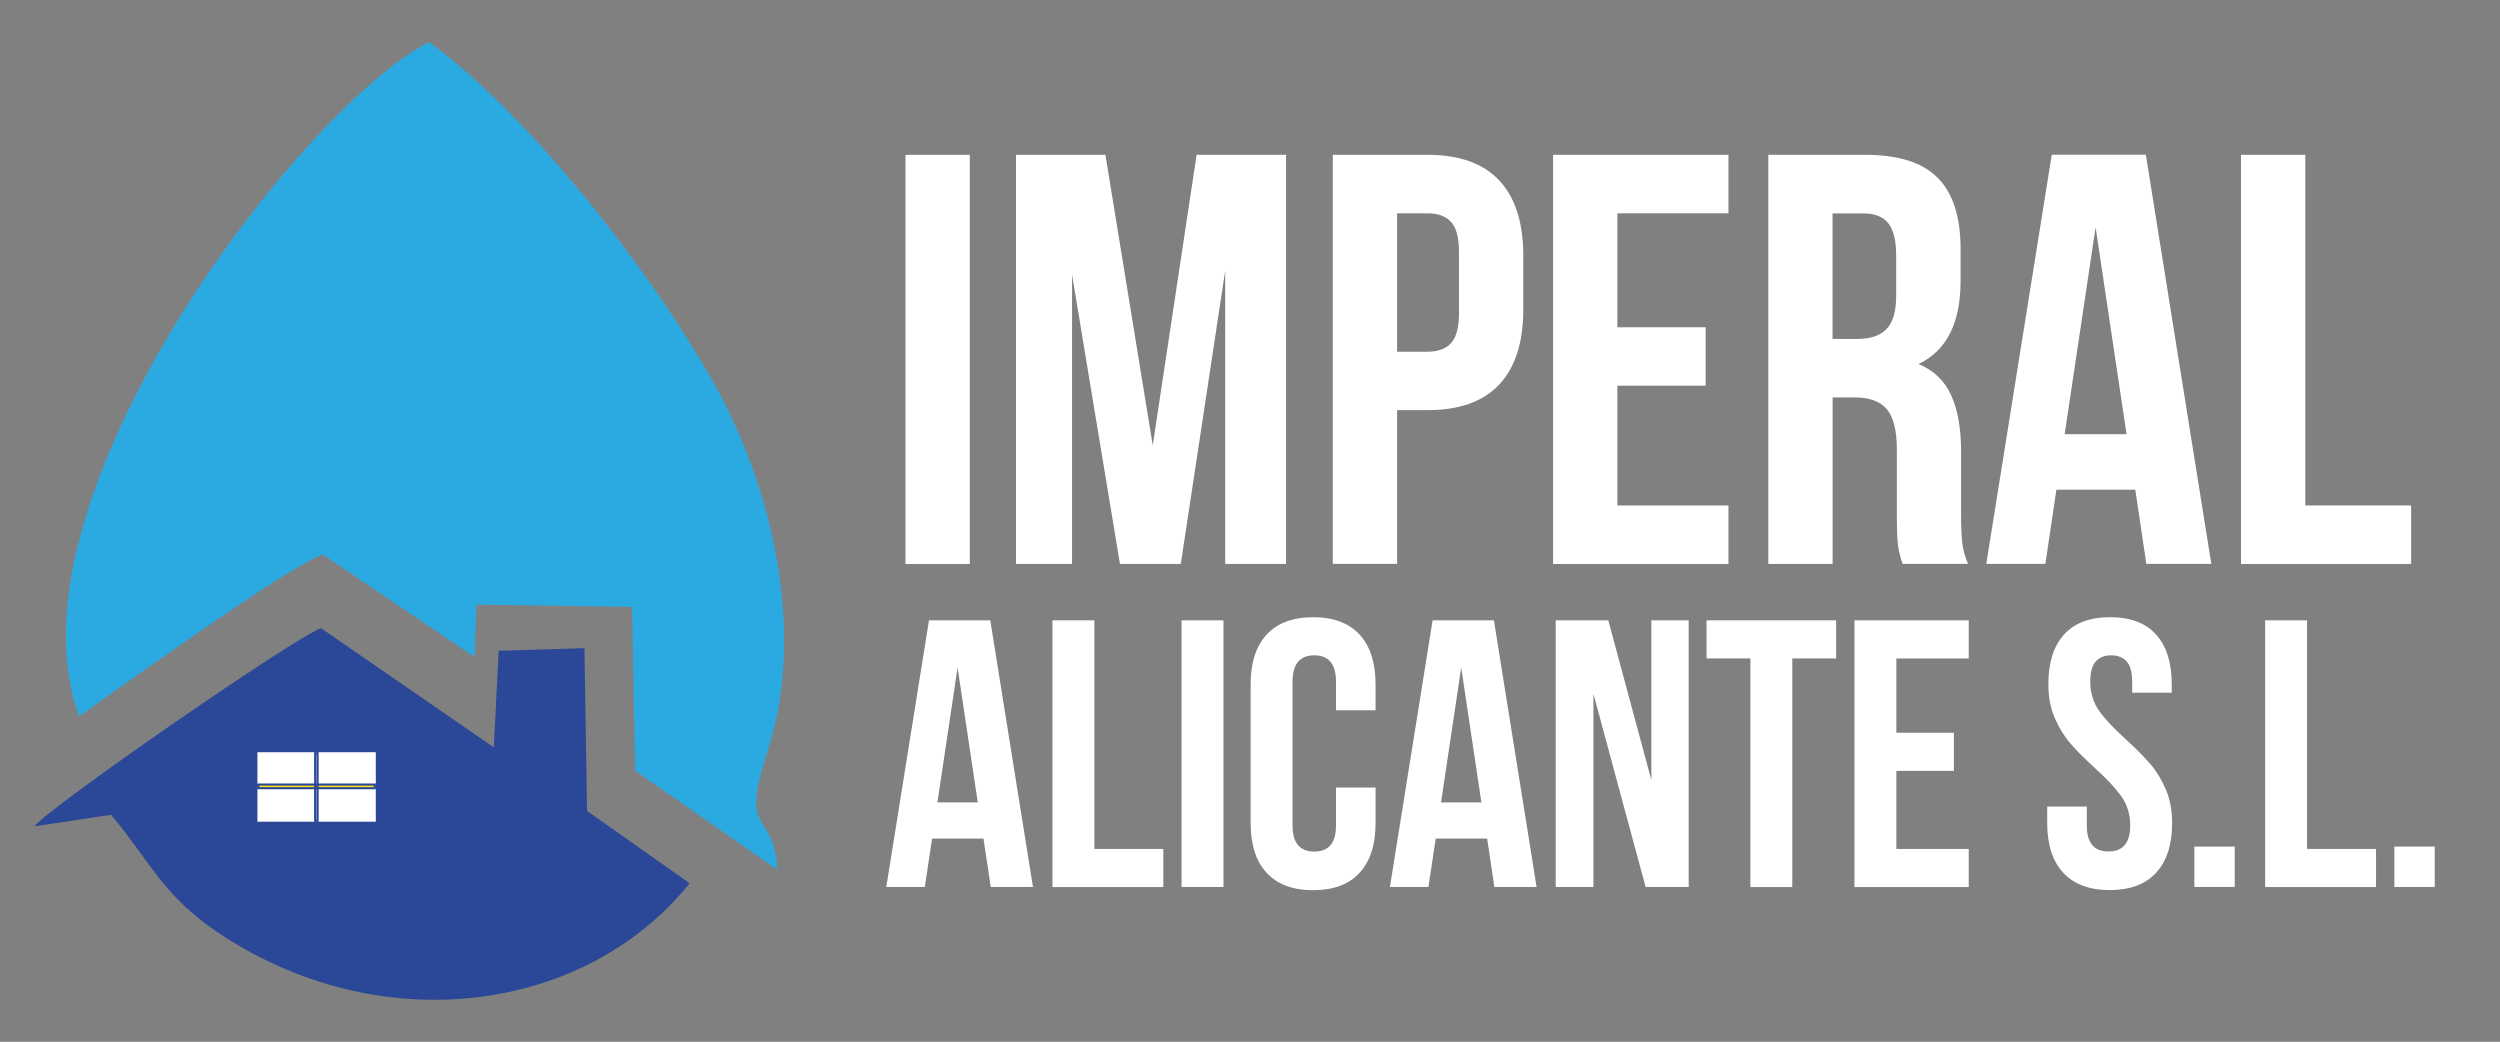 <svg xmlns="http://www.w3.org/2000/svg" xmlns:xlink="http://www.w3.org/1999/xlink" id="Capa_1" x="0px" y="0px" viewBox="0 0 257.73 107.4" style="enable-background:new 0 0 257.73 107.4;" xml:space="preserve">
<rect x="0" y="0" width="257.73" height="107.4" fill="#808080" stroke="none"/>
<style type="text/css">
	.st0{fill:#FFFFFF;}
	.st1{fill-rule:evenodd;clip-rule:evenodd;fill:#2BAAE2;}
	.st2{fill-rule:evenodd;clip-rule:evenodd;fill:#2A4798;}
	.st3{fill-rule:evenodd;clip-rule:evenodd;fill:#FFFFFF;}
	.st4{fill:none;stroke:#2A4798;stroke-width:0.216;}
	.st5{fill-rule:evenodd;clip-rule:evenodd;fill:#FAE115;}
</style>
<g>
	<g>
		<path class="st0" d="M99.98,15.96v42.18h-6.63V15.96H99.98z"></path>
		<path class="st0" d="M123.36,15.96h9.22v42.18h-6.27V27.89l-4.58,30.25h-6.27l-4.94-29.83v29.83h-5.78V15.96h9.22l4.88,29.95    L123.36,15.96z"></path>
		<path class="st0" d="M154.57,18.61c1.65,1.77,2.47,4.36,2.47,7.77v5.48c0,3.42-0.82,6.01-2.47,7.77    c-1.65,1.77-4.12,2.65-7.41,2.65h-3.13v15.85h-6.63V15.96h9.76C150.45,15.96,152.92,16.84,154.57,18.61z M144.03,36.26h3.13    c1.08,0,1.9-0.3,2.44-0.9c0.54-0.6,0.81-1.63,0.81-3.07v-6.33c0-1.45-0.27-2.47-0.81-3.07c-0.54-0.6-1.36-0.9-2.44-0.9h-3.13    V36.26z"></path>
		<path class="st0" d="M175.84,33.73v6.03h-9.1v12.35h11.45v6.03h-18.08V15.96h18.08v6.03h-11.45v11.75H175.84z"></path>
		<path class="st0" d="M195.67,56.21c-0.08-0.6-0.12-1.69-0.12-3.25v-6.63c0-1.93-0.34-3.3-1.02-4.13    c-0.68-0.82-1.79-1.23-3.31-1.23h-2.29v17.17h-6.63V15.96h10c3.41,0,5.91,0.79,7.47,2.38c1.57,1.59,2.35,4.03,2.35,7.32v3.31    c0,4.34-1.45,7.19-4.34,8.56c1.57,0.64,2.69,1.72,3.37,3.22c0.68,1.51,1.02,3.42,1.02,5.75v6.51c0,1.21,0.04,2.18,0.12,2.92    c0.08,0.74,0.28,1.48,0.6,2.2h-6.75C195.91,57.45,195.75,56.81,195.67,56.21z M188.92,34.94h2.59c1.33,0,2.32-0.34,2.98-1.02    c0.66-0.68,0.99-1.83,0.99-3.43v-4.16c0-1.53-0.27-2.63-0.81-3.31c-0.54-0.68-1.4-1.02-2.56-1.02h-3.19V34.94z"></path>
		<path class="st0" d="M221.27,58.13l-1.14-7.65H212l-1.14,7.65h-6.09l6.75-42.18h9.7l6.75,42.18H221.27z M219.23,44.76l-3.19-21.33    l-3.19,21.33H219.23z"></path>
		<path class="st0" d="M237.66,15.96v36.15h10.91v6.03h-17.54V15.96H237.66z"></path>
	</g>
	<g>
		<path class="st0" d="M102.14,91.44l-0.75-4.99h-5.3l-0.75,4.99h-3.97l4.4-27.49h6.32l4.4,27.49H102.14z M100.8,82.72l-2.08-13.9    l-2.08,13.9H100.8z"></path>
		<path class="st0" d="M112.82,63.95v23.57h7.11v3.93H108.5V63.95H112.82z"></path>
		<path class="st0" d="M126.13,63.95v27.49h-4.32V63.95H126.13z"></path>
		<path class="st0" d="M141.81,84.85c0,2.23-0.55,3.93-1.65,5.13s-2.7,1.79-4.79,1.79c-2.1,0-3.69-0.6-4.79-1.79    c-1.1-1.19-1.65-2.9-1.65-5.13v-14.3c0-2.23,0.55-3.93,1.65-5.13c1.1-1.19,2.7-1.79,4.79-1.79c2.09,0,3.69,0.6,4.79,1.79    c1.1,1.19,1.65,2.9,1.65,5.13v2.67h-4.08v-2.95c0-1.81-0.75-2.71-2.24-2.71c-1.49,0-2.24,0.9-2.24,2.71v14.85    c0,1.78,0.75,2.67,2.24,2.67c1.49,0,2.24-0.89,2.24-2.67v-3.93h4.08V84.85z"></path>
		<path class="st0" d="M154.06,91.44l-0.75-4.99h-5.3l-0.75,4.99h-3.97l4.4-27.49h6.32l4.4,27.49H154.06z M152.72,82.72l-2.08-13.9    l-2.08,13.9H152.72z"></path>
		<path class="st0" d="M164.27,91.44h-3.89V63.95h5.42l4.44,16.46V63.95h3.85v27.49h-4.44l-5.38-19.91V91.44z"></path>
		<path class="st0" d="M189.29,63.95v3.93h-4.52v23.57h-4.32V67.88h-4.52v-3.93H189.29z"></path>
		<path class="st0" d="M201.43,75.54v3.93h-5.93v8.05h7.46v3.93h-11.78V63.95h11.78v3.93h-7.46v7.66H201.43z"></path>
		<path class="st0" d="M212.78,65.42c1.07-1.19,2.66-1.79,4.75-1.79c2.09,0,3.68,0.6,4.75,1.79c1.07,1.19,1.61,2.9,1.61,5.13v0.86    h-4.08v-1.14c0-0.94-0.18-1.63-0.55-2.06c-0.37-0.43-0.9-0.65-1.61-0.65s-1.24,0.22-1.61,0.65c-0.37,0.43-0.55,1.12-0.55,2.06    c0,1.15,0.31,2.16,0.92,3.02s1.54,1.85,2.77,2.95c1.02,0.94,1.85,1.77,2.47,2.49c0.63,0.72,1.17,1.59,1.61,2.61    c0.44,1.02,0.67,2.19,0.67,3.5c0,2.23-0.55,3.93-1.65,5.13s-2.7,1.79-4.79,1.79s-3.69-0.6-4.79-1.79c-1.1-1.19-1.65-2.9-1.65-5.13    v-1.69h4.08v1.96c0,1.78,0.75,2.67,2.24,2.67c1.49,0,2.24-0.89,2.24-2.67c0-1.15-0.31-2.16-0.92-3.02    c-0.62-0.86-1.54-1.85-2.77-2.95c-1.02-0.94-1.85-1.77-2.47-2.49c-0.63-0.72-1.17-1.59-1.61-2.61c-0.45-1.02-0.67-2.19-0.67-3.5    C211.17,68.32,211.71,66.61,212.78,65.42z"></path>
		<path class="st0" d="M230.38,91.44h-4.16v-4.16h4.16V91.44z"></path>
		<path class="st0" d="M237.84,63.95v23.57h7.11v3.93h-11.43V63.95H237.84z"></path>
		<path class="st0" d="M251,91.44h-4.16v-4.16H251V91.44z"></path>
	</g>
</g>
<g>
	<path class="st1" d="M8.16,73.84c4.15-2.91,22.18-15.89,25.15-16.66l15.6,10.55l0.21-5.4l16.04,0.24l0.32,16.89l14.66,10.2   c-0.35-6.41-3.98-3.13-1.03-12.15c4.05-12.38,0.49-27.37-5.6-38.17c-6.55-11.6-19.11-27.7-29.29-35   C31.08,11.09-0.07,51.56,8.16,73.84z"></path>
	<path class="st2" d="M11.45,84c3.84,4.56,5.34,8.29,10.85,12.02c16.73,11.35,37.99,8.49,48.79-4.96L60.52,83.6l-0.27-16.78   l-8.84,0.27l-0.5,9.96L33.09,64.76C30.44,65.68,5.51,82.88,3.53,85.19L11.45,84z"></path>
	<rect x="26.43" y="77.44" class="st3" width="12.42" height="7.38"></rect>
	<rect x="26.43" y="77.44" class="st4" width="12.42" height="7.38"></rect>
	<rect x="26.62" y="80.88" class="st5" width="12.02" height="0.38"></rect>
	<rect x="26.62" y="80.88" class="st4" width="12.02" height="0.38"></rect>
	<rect x="32.49" y="77.64" class="st4" width="0.25" height="6.98"></rect>
</g>
</svg>